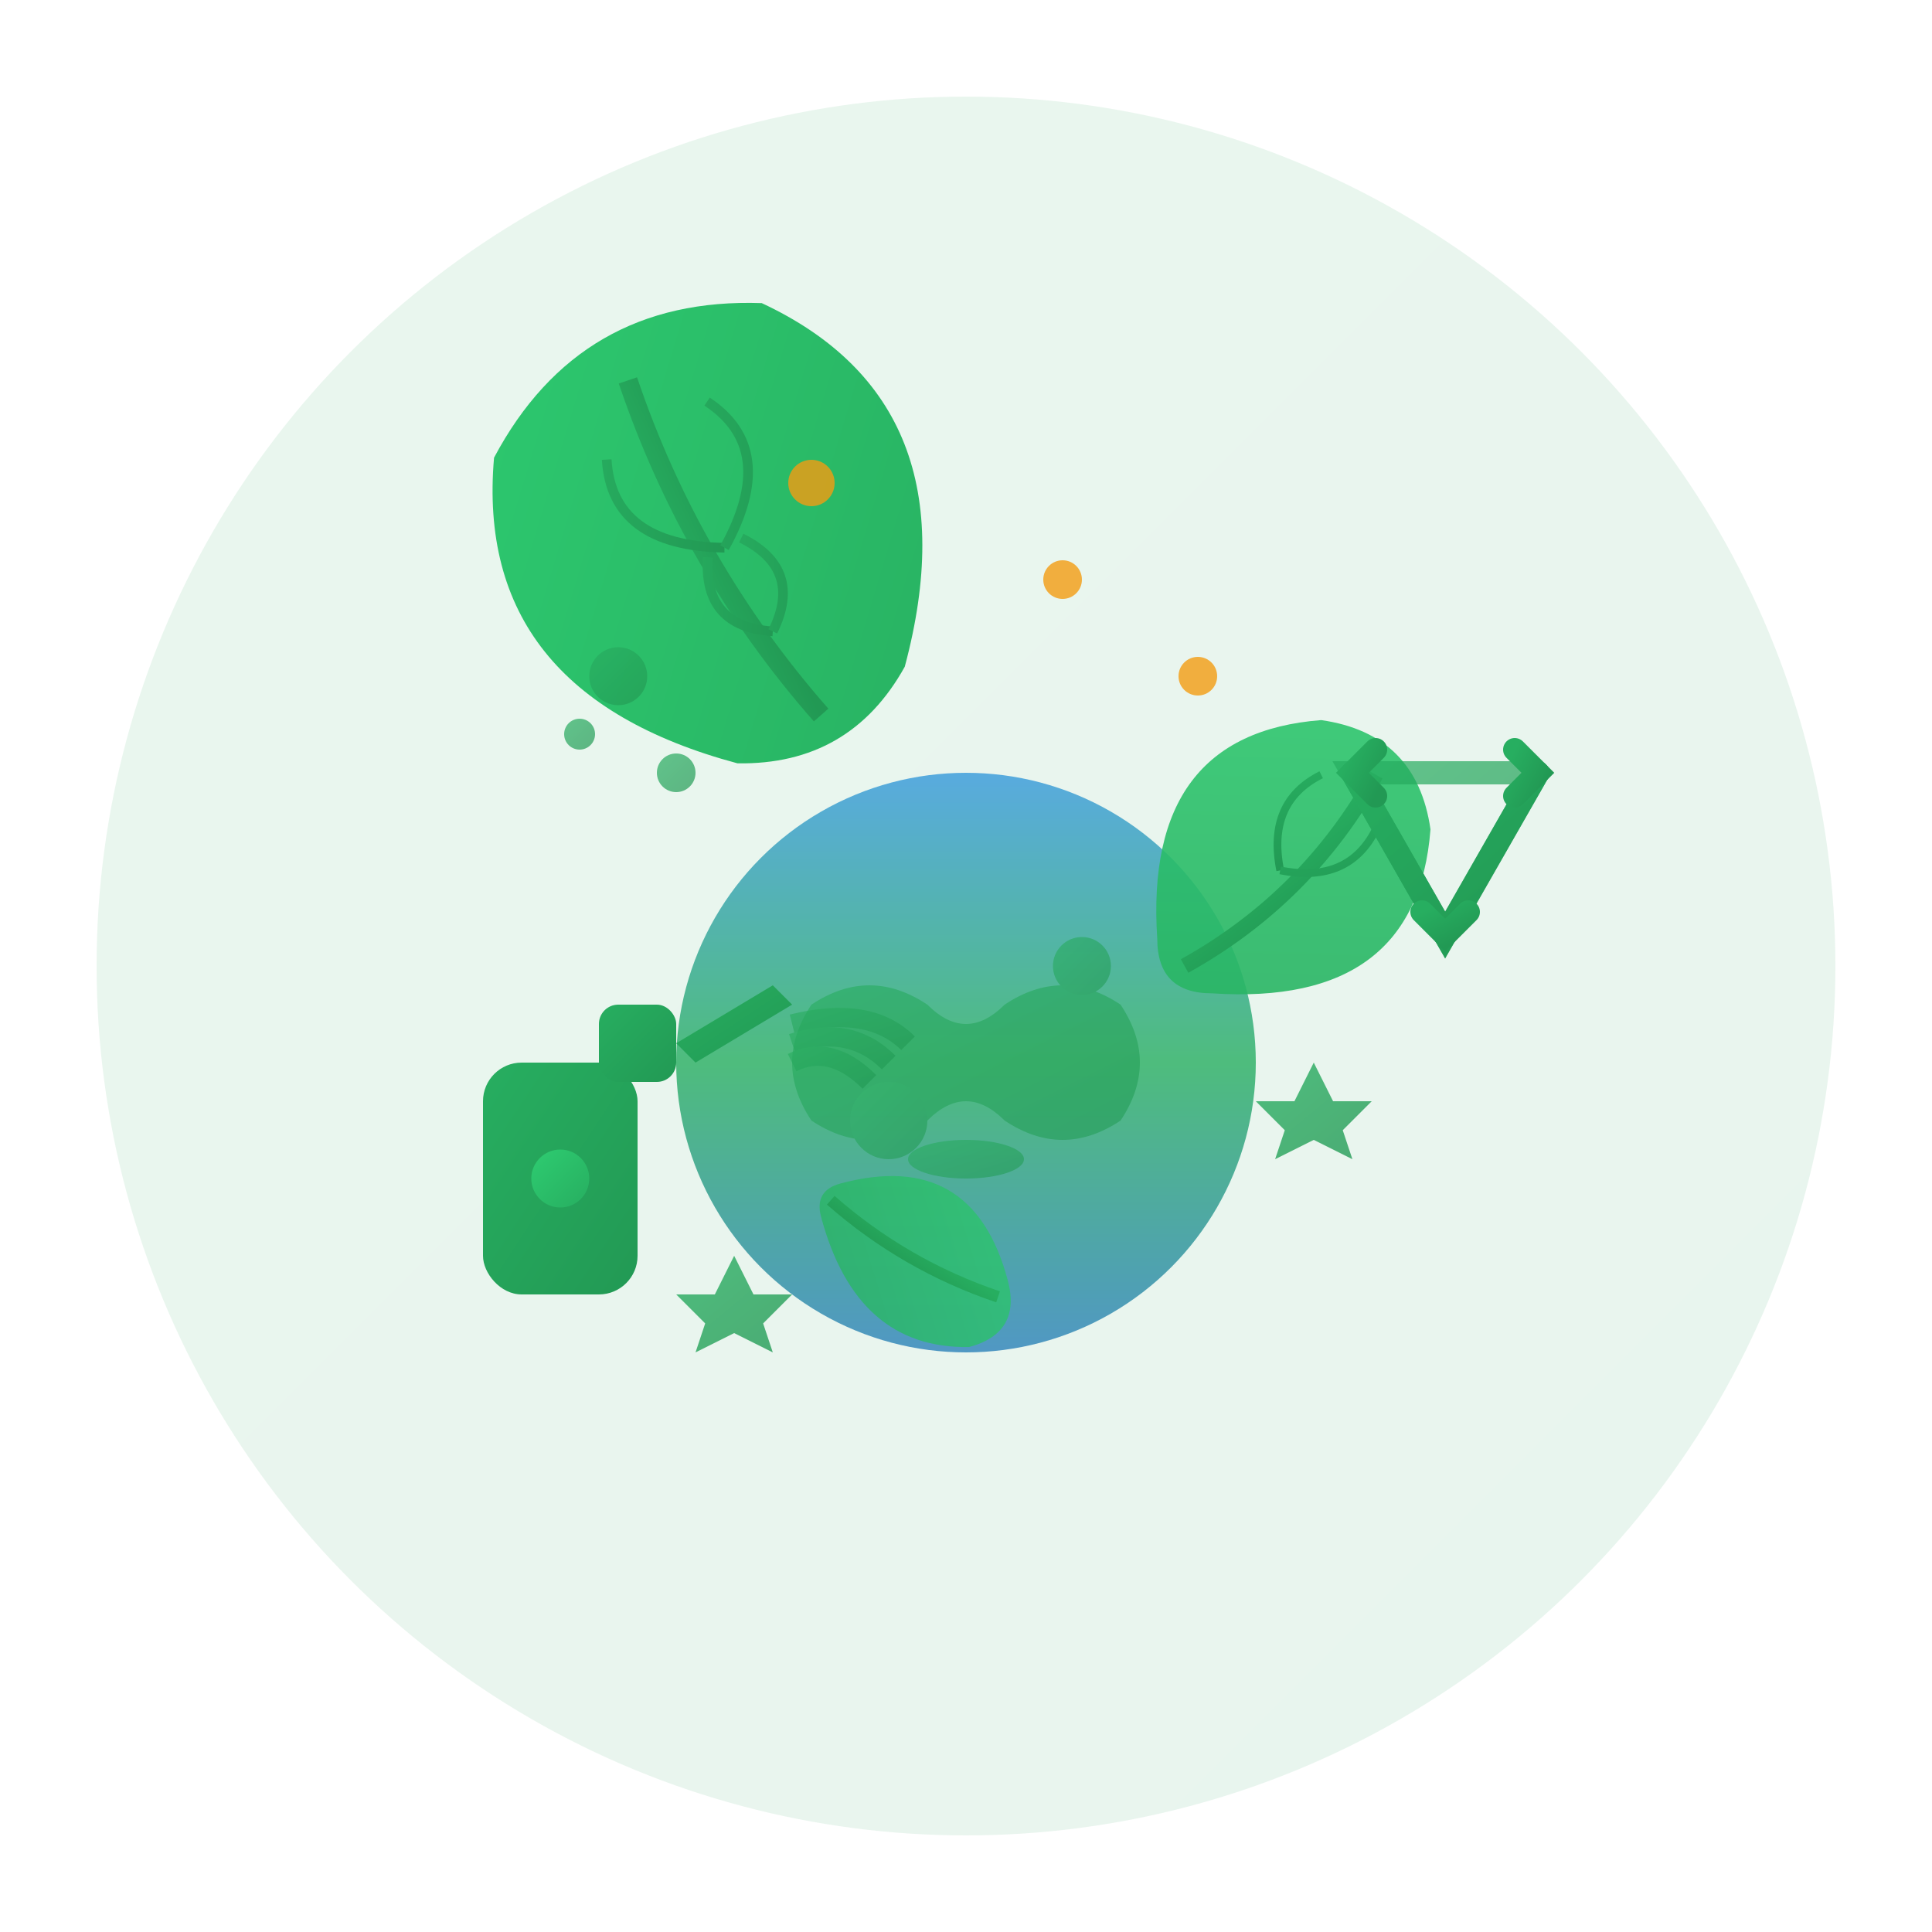<svg xmlns="http://www.w3.org/2000/svg" viewBox="0 0 100 100" width="100" height="100">
  <defs>
    <linearGradient id="ecoGrad" x1="0%" y1="0%" x2="100%" y2="100%">
      <stop offset="0%" style="stop-color:#27ae60;stop-opacity:1" />
      <stop offset="100%" style="stop-color:#229954;stop-opacity:1" />
    </linearGradient>
    <linearGradient id="leafGrad" x1="0%" y1="0%" x2="100%" y2="100%">
      <stop offset="0%" style="stop-color:#2ecc71;stop-opacity:1" />
      <stop offset="100%" style="stop-color:#27ae60;stop-opacity:1" />
    </linearGradient>
    <linearGradient id="earthGrad" x1="0%" y1="0%" x2="0%" y2="100%">
      <stop offset="0%" style="stop-color:#3498db;stop-opacity:1" />
      <stop offset="50%" style="stop-color:#27ae60;stop-opacity:1" />
      <stop offset="100%" style="stop-color:#2980b9;stop-opacity:1" />
    </linearGradient>
  </defs>
  
  <!-- Background circle -->
  <circle cx="50" cy="50" r="45" fill="url(#ecoGrad)" opacity="0.1"/>
  
  <!-- Main eco symbol -->
  <g transform="translate(50, 50)">
    <!-- Earth/globe -->
    <circle cx="0" cy="5" r="15" fill="url(#earthGrad)" opacity="0.8"/>
    
    <!-- Continents on earth -->
    <g fill="url(#ecoGrad)" opacity="0.6">
      <path d="M-8 2 Q-5 0 -2 2 Q0 4 2 2 Q5 0 8 2 Q10 5 8 8 Q5 10 2 8 Q0 6 -2 8 Q-5 10 -8 8 Q-10 5 -8 2 Z"/>
      <circle cx="-4" cy="8" r="2"/>
      <circle cx="6" cy="0" r="1.5"/>
      <ellipse cx="0" cy="10" rx="3" ry="1"/>
    </g>
    
    <!-- Large leaf -->
    <g transform="rotate(-30)">
      <path d="M-5 -15 Q-15 -25 -8 -35 Q0 -40 8 -35 Q15 -25 5 -15 Q0 -12 -5 -15 Z" fill="url(#leafGrad)"/>
      <!-- Leaf vein -->
      <path d="M0 -15 Q-2 -25 0 -35" stroke="url(#ecoGrad)" stroke-width="1" fill="none"/>
      <path d="M0 -25 Q-5 -28 -3 -32" stroke="url(#ecoGrad)" stroke-width="0.5" fill="none"/>
      <path d="M0 -25 Q5 -28 3 -32" stroke="url(#ecoGrad)" stroke-width="0.5" fill="none"/>
      <path d="M0 -20 Q-3 -22 -1 -25" stroke="url(#ecoGrad)" stroke-width="0.5" fill="none"/>
      <path d="M0 -20 Q3 -22 1 -25" stroke="url(#ecoGrad)" stroke-width="0.5" fill="none"/>
    </g>
    
    <!-- Medium leaf -->
    <g transform="rotate(45)">
      <path d="M10 -8 Q18 -15 12 -22 Q8 -25 4 -22 Q-2 -15 6 -8 Q8 -6 10 -8 Z" fill="url(#leafGrad)" opacity="0.9"/>
      <!-- Leaf vein -->
      <path d="M8 -8 Q10 -15 8 -22" stroke="url(#ecoGrad)" stroke-width="0.8" fill="none"/>
      <path d="M8 -15 Q5 -17 6 -20" stroke="url(#ecoGrad)" stroke-width="0.4" fill="none"/>
      <path d="M8 -15 Q11 -17 10 -20" stroke="url(#ecoGrad)" stroke-width="0.4" fill="none"/>
    </g>
    
    <!-- Small leaf -->
    <g transform="rotate(120)">
      <path d="M15 0 Q20 -5 17 -10 Q15 -12 13 -10 Q8 -5 13 0 Q14 1 15 0 Z" fill="url(#leafGrad)" opacity="0.8"/>
      <!-- Leaf vein -->
      <path d="M14 0 Q15 -5 14 -10" stroke="url(#ecoGrad)" stroke-width="0.6" fill="none"/>
    </g>
    
    <!-- Cleaning spray bottle (eco-friendly) -->
    <g transform="translate(-25, 0)" fill="url(#ecoGrad)">
      <rect x="0" y="5" width="8" height="12" rx="2"/>
      <rect x="6" y="2" width="4" height="4" rx="1"/>
      <path d="M10 4 L15 1 L16 2 L11 5 Z"/>
      <circle cx="4" cy="11" r="1.5" fill="url(#leafGrad)"/>
      
      <!-- Eco spray -->
      <g stroke="url(#ecoGrad)" stroke-width="1" fill="none" opacity="0.6">
        <path d="M16 3 Q20 2 22 4">
          <animate attributeName="opacity" values="0;1;0" dur="2s" repeatCount="indefinite"/>
        </path>
        <path d="M16 4 Q19 3 21 5">
          <animate attributeName="opacity" values="1;0;1" dur="1.5s" repeatCount="indefinite"/>
        </path>
        <path d="M16 5 Q18 4 20 6">
          <animate attributeName="opacity" values="0;1;0" dur="2.5s" repeatCount="indefinite"/>
        </path>
      </g>
    </g>
    
    <!-- Recycling symbol -->
    <g transform="translate(20, -10) scale(0.6)" fill="none" stroke="url(#ecoGrad)" stroke-width="2">
      <path d="M0 0 L8 14 L16 0" stroke-linecap="round"/>
      <path d="M16 0 L8 14 L0 0" stroke-linecap="round" opacity="0.7"/>
      <path d="M8 14 L0 0 L16 0" stroke-linecap="round" opacity="0.7"/>
      
      <!-- Arrows -->
      <path d="M2 2 L0 0 L2 -2" stroke-linecap="round"/>
      <path d="M14 -2 L16 0 L14 2" stroke-linecap="round"/>
      <path d="M6 12 L8 14 L10 12" stroke-linecap="round"/>
    </g>
    
    <!-- Natural cleaning bubbles -->
    <g fill="url(#ecoGrad)" opacity="0.7">
      <circle cx="-18" cy="-15" r="1.5">
        <animate attributeName="cy" values="-15;-25;-15" dur="3s" repeatCount="indefinite"/>
        <animate attributeName="opacity" values="0.7;0.2;0.7" dur="3s" repeatCount="indefinite"/>
      </circle>
      <circle cx="-15" cy="-10" r="1">
        <animate attributeName="cy" values="-10;-20;-10" dur="2.5s" repeatCount="indefinite"/>
        <animate attributeName="opacity" values="0.7;0.2;0.7" dur="2.5s" repeatCount="indefinite"/>
      </circle>
      <circle cx="-20" cy="-12" r="0.8">
        <animate attributeName="cy" values="-12;-22;-12" dur="3.5s" repeatCount="indefinite"/>
        <animate attributeName="opacity" values="0.7;0.1;0.7" dur="3.5s" repeatCount="indefinite"/>
      </circle>
    </g>
    
    <!-- Sparkles for eco-friendly cleaning -->
    <g fill="#f39c12" opacity="0.8">
      <circle cx="5" cy="-20" r="1">
        <animate attributeName="opacity" values="0;1;0" dur="2s" repeatCount="indefinite"/>
      </circle>
      <circle cx="-8" cy="-25" r="1.2">
        <animate attributeName="opacity" values="1;0;1" dur="1.5s" repeatCount="indefinite"/>
      </circle>
      <circle cx="12" cy="-15" r="1">
        <animate attributeName="opacity" values="0;1;0" dur="2.5s" repeatCount="indefinite"/>
      </circle>
      
      <!-- Eco star sparkles -->
      <path d="M18 5 L19 7 L21 7 L19.5 8.5 L20 10 L18 9 L16 10 L16.5 8.5 L15 7 L17 7 Z" fill="url(#ecoGrad)">
        <animate attributeName="opacity" values="0;1;0" dur="3s" repeatCount="indefinite"/>
      </path>
      <path d="M-12 15 L-11 17 L-9 17 L-10.5 18.5 L-10 20 L-12 19 L-14 20 L-13.5 18.5 L-15 17 L-13 17 Z" fill="url(#ecoGrad)">
        <animate attributeName="opacity" values="1;0;1" dur="2s" repeatCount="indefinite"/>
      </path>
    </g>
    
    <!-- Growing effect for leaves -->
    <g opacity="0.5">
      <animateTransform attributeName="transform" type="scale" values="1;1.1;1" dur="4s" repeatCount="indefinite"/>
    </g>
  </g>
</svg>
